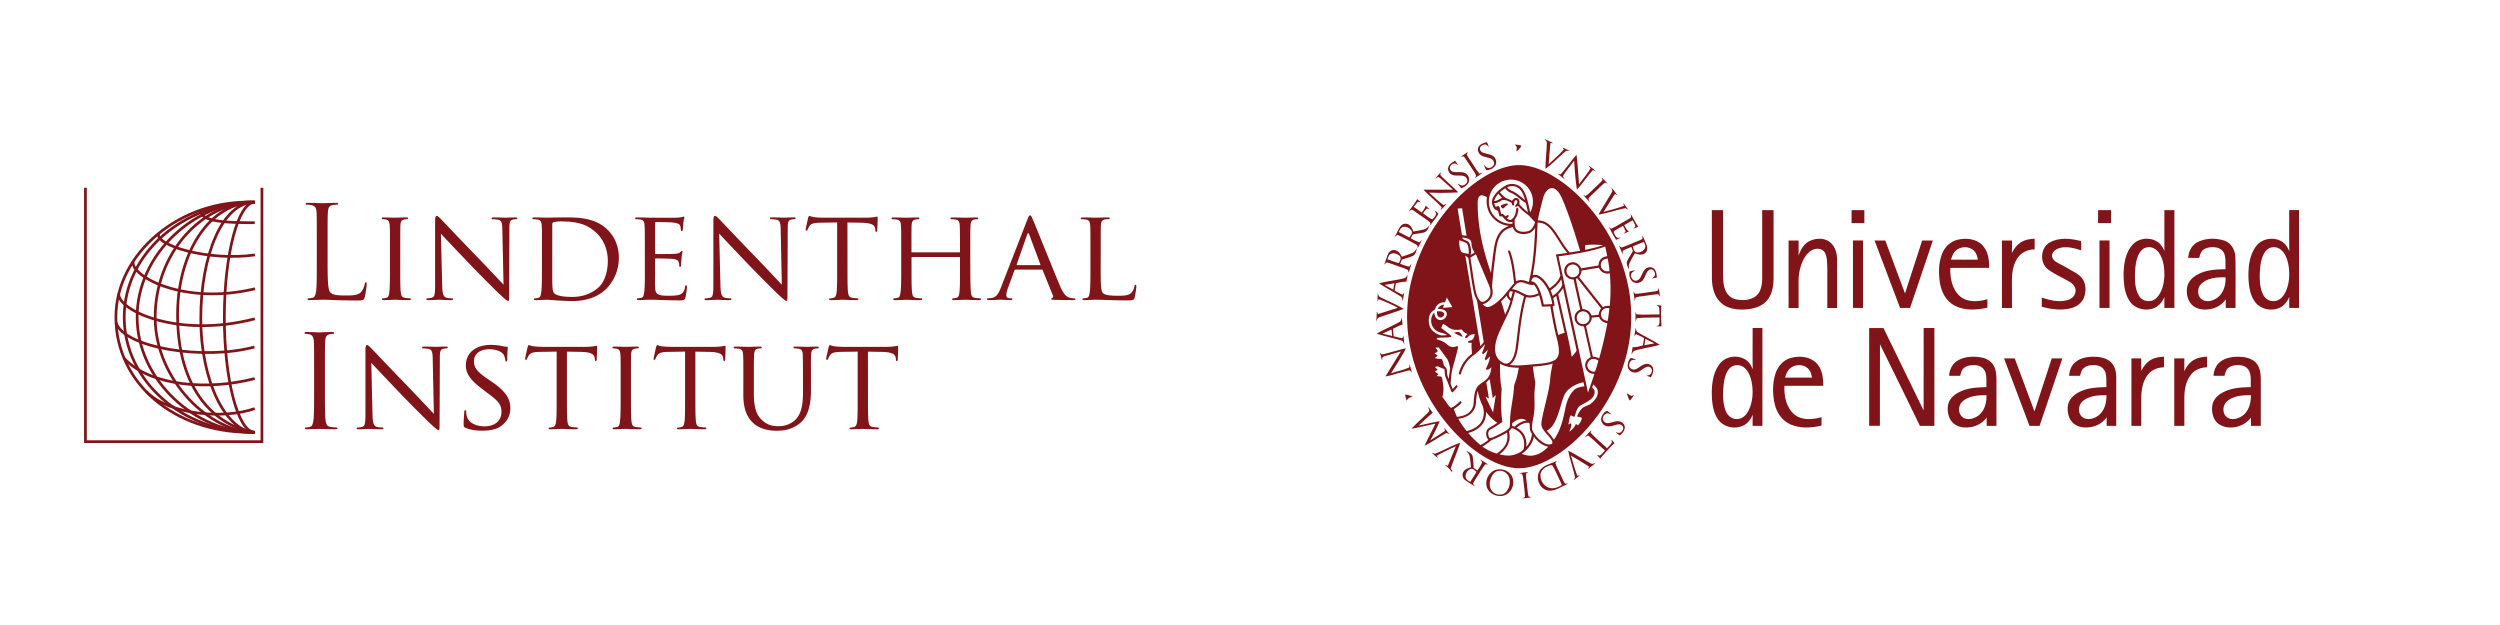 <svg id="Ebene_1" data-name="Ebene 1" xmlns="http://www.w3.org/2000/svg" viewBox="0 0 3200 800"><defs><style>.cls-1{fill:#801418;}.cls-2{fill:none;stroke:#801418;stroke-width:3.5px;}</style></defs><title>Zeichenfläche 2</title><path class="cls-1" d="M419.32,336.74c0,24.2.65,34.74,3.62,37.7,2.64,2.64,6.9,3.79,19.76,3.79,8.7,0,16-.17,19.9-4.94a23.21,23.21,0,0,0,4.3-9.88c.17-1.31.47-2.13,1.48-2.13.82,0,1,.64,1,2.47a105.69,105.69,0,0,1-2.47,16.44c-1.15,3.79-1.66,4.45-10.39,4.45-11.84,0-20.41-.32-27.31-.49-6.9-.34-12-.49-16.81-.49-.65,0-3.46.15-6.74.15-3.28.17-6.9.34-9.37.34-1.83,0-2.64-.34-2.64-1.32,0-.49.33-1,1.32-1a26.27,26.27,0,0,0,4.94-.66c3.28-.66,4.12-4.28,4.77-9.05.81-6.92.81-19.93.81-35.73v-29c0-25.68,0-30.28-.31-35.55-.33-5.6-1.65-8.23-7.1-9.39a31.23,31.23,0,0,0-5.58-.49c-.67,0-1.32-.33-1.32-1,0-1,.81-1.33,2.63-1.33,7.42,0,17.77.5,18.59.5s12.85-.5,17.79-.5c1.8,0,2.64.33,2.64,1.33,0,.65-.64,1-1.32,1a40.33,40.33,0,0,0-5.44.49c-4.77.83-6.09,3.62-6.4,9.39-.34,5.27-.34,9.87-.34,35.55Z"/><path class="cls-1" d="M512.31,343.49c0,13.5,0,24.54.65,30.29.5,4.11,1,6.75,5.27,7.41a61.4,61.4,0,0,0,6.6.66A1.12,1.12,0,0,1,526,383c0,.66-.65,1.15-2.3,1.15-8.09,0-17.46-.49-18.1-.49-.85,0-9.89.49-14.32.49-1.49,0-2.33-.32-2.33-1.15a1.12,1.12,0,0,1,1.15-1.15,21.46,21.46,0,0,0,4.46-.66c2.78-.66,3.29-3.3,3.79-7.41.65-5.75.82-16.79.82-30.29v-24.7c0-21.72,0-25.66-.34-30.11-.34-4.77-1.49-6.92-4.6-7.57a26.09,26.09,0,0,0-4.44-.5,1.22,1.22,0,0,1-1.15-1.15c0-.83.64-1.15,2.3-1.15,4.77,0,13.81.32,14.66.32.64,0,10-.32,14.48-.32,1.63,0,2.3.32,2.3,1.15a1.4,1.4,0,0,1-1.15,1.15,16.07,16.07,0,0,0-3.62.33c-4,.82-4.77,2.8-5.11,7.74-.17,4.45-.17,8.39-.17,30.11Z"/><path class="cls-1" d="M566,365.05c.33,11.54,1.65,15,5.58,16a34.41,34.41,0,0,0,7.24.83A1.11,1.11,0,0,1,580,383c0,.83-1,1.15-2.61,1.15-8.25,0-14-.49-15.32-.49s-7.41.49-14,.49c-1.48,0-2.3-.17-2.3-1.15a1.11,1.11,0,0,1,1.15-1.15,22.71,22.71,0,0,0,5.92-.83c3.62-1,4.1-4.77,4.1-17.44V283.42c0-5.61.84-7.09,2-7.09,1.63,0,4.13,2.8,5.59,4.28,2.3,2.3,23.38,24.7,45.78,47.74,14.31,14.82,29.78,31.44,34.22,36L643,294.28c-.16-9.06-1-12.18-5.44-13a46.92,46.92,0,0,0-7.08-.66,1.15,1.15,0,0,1-1.15-1.31c0-.82,1.15-1,2.78-1,6.6,0,13.53.32,15.16.32s6.43-.32,12.35-.32c1.49,0,2.64.17,2.64,1a1.67,1.67,0,0,1-1.66,1.31,16.41,16.41,0,0,0-3.45.33c-4.77,1-5.11,3.79-5.11,12.19l-.34,82c0,9.22-.13,10-1.15,10-1.45,0-2.94-1.15-11-8.54-1.46-1.32-22.37-21.91-37.66-37.88-16.81-17.6-33.1-34.72-37.56-39.66Z"/><path class="cls-1" d="M693.71,318.79c0-21.72,0-25.66-.33-30.11-.34-4.77-1.15-7.09-5.92-7.74a48.21,48.21,0,0,0-5-.33,1.38,1.38,0,0,1-1.11-1.15c0-.83.64-1.15,2.3-1.15,6.56,0,15.94.32,16.78.32,1.63,0,10.86-.32,19.43-.32,14.48,0,41-1.32,58.09,16,7.24,7.24,14.15,18.93,14.15,35.55a56.14,56.14,0,0,1-15.6,39.35c-6.29,6.41-19.26,16.12-44,16.12-6.26,0-14-.49-20.26-.81-6.23-.51-11.18-.83-11.85-.83-.34,0-3,.17-5.92.17-3,.15-6.43.32-8.73.32-1.49,0-2.3-.32-2.3-1.15a1.12,1.12,0,0,1,1.15-1.15,21.09,21.09,0,0,0,4.43-.66c2.81-.66,3.15-3.3,3.79-7.41.84-5.75.84-16.79.84-30.29ZM706.88,334c0,14.81,0,27.82.14,30.45.17,3.46.5,8.55,1.66,10,1.82,2.64,6.93,5.6,24.05,5.6,13.3,0,25.17-4.45,33.9-12.67C774.19,360.29,778,347,778,334.11c0-17.77-7.74-29.14-13.64-35.06-13.67-13.83-29.64-15.63-46.92-15.63a38.78,38.78,0,0,0-8.73,1c-1.33.49-1.8,1.15-1.8,2.79Z"/><path class="cls-1" d="M825.38,318.79c0-21.72,0-25.66-.33-30.11-.31-4.77-1.15-7.09-5.92-7.74a48.18,48.18,0,0,0-5-.33,1.43,1.43,0,0,1-1.15-1.15c0-.83.68-1.15,2.3-1.15,6.6,0,16,.32,16.79.32,1,0,31.3.17,34.58,0a63.93,63.93,0,0,0,6.59-.82,9.1,9.1,0,0,1,2-.65c.5,0,.67.65.67,1.32,0,1-.84,2.63-1.18,6.58-.16,1.32-.5,7.56-.81,9.22-.17.66-.65,1.47-1.32,1.47-.82,0-1.15-.64-1.15-1.81a15.9,15.9,0,0,0-.81-4.94c-1-2.3-2.47-3.28-10.39-4.28-2.47-.32-19.25-.49-20.88-.49-.68,0-.84.49-.84,1.49v38c0,1,0,1.49.84,1.49,1.79,0,20.88,0,24.19-.32s5.59-.51,7.08-2c1-1,1.62-1.81,2.13-1.81s.81.32.81,1.15-.81,3.13-1.15,7.74c-.33,2.8-.65,8.06-.65,9.05,0,1.15-.33,2.63-1.31,2.63-.67,0-1-.49-1-1.31a12,12,0,0,0-.68-4.61c-.48-2-1.79-3.62-7.41-4.29-4-.49-19.42-.65-21.89-.65a.86.86,0,0,0-1,1v11.69c0,4.78-.17,21.07,0,23.88.33,9.37,3,11.18,17.29,11.18,3.79,0,10.69,0,14.48-1.47,3.79-1.66,5.78-4.11,6.57-9.71.33-1.66.67-2.15,1.51-2.15s1,1.15,1,2.15a113,113,0,0,1-2,13.5c-1,3.62-2.47,3.62-8,3.62-10.86,0-19.29-.34-25.18-.51-6.12-.32-9.88-.32-12-.32-.31,0-3.12,0-6.26.17-2.78.15-6.06.32-8.36.32-1.49,0-2.33-.32-2.33-1.15a1.12,1.12,0,0,1,1.15-1.15,38.78,38.78,0,0,0,4.43-.66c2.81-.49,3.15-3.3,3.82-7.41.81-5.77.81-16.79.81-30.29Z"/><path class="cls-1" d="M922.16,365.05c.31,11.54,1.65,15,5.59,16a34.62,34.62,0,0,0,7.24.83,1.14,1.14,0,0,1,1.18,1.15c0,.83-1,1.15-2.64,1.15-8.25,0-14-.49-15.33-.49s-7.41.49-14,.49c-1.49,0-2.31-.17-2.31-1.15a1.13,1.13,0,0,1,1.12-1.15,22.76,22.76,0,0,0,6-.83c3.62-1,4.1-4.77,4.1-17.44V283.42c0-5.61.84-7.09,2-7.09,1.69,0,4.15,2.8,5.61,4.28,2.31,2.3,23.38,24.7,45.78,47.74,14.32,14.82,29.78,31.44,34.22,36l-1.46-70.12c-.17-9.06-1-12.18-5.45-13a46.92,46.92,0,0,0-7.07-.66c-1,0-1.15-.83-1.15-1.31,0-.82,1.15-1,2.78-1,6.62,0,13.53.32,15.16.32s6.42-.32,12.35-.32c1.48,0,2.63.17,2.63,1a1.65,1.65,0,0,1-1.65,1.31,16.26,16.26,0,0,0-3.45.33c-4.78,1-5.11,3.79-5.11,12.19l-.34,82c0,9.22-.17,10-1.12,10-1.52,0-3-1.15-11.06-8.54-1.46-1.32-22.37-21.91-37.67-37.88-16.78-17.6-33.12-34.72-37.55-39.66Z"/><path class="cls-1" d="M1084.79,343.49c0,13.5,0,24.54.65,30.29.5,4.11,1.17,6.75,5.61,7.41a57.27,57.27,0,0,0,6.57.66,1,1,0,0,1,1.18,1.15c0,.66-.68,1.15-2.31,1.15-7.91,0-17.12-.49-18-.49-.68,0-10.69.49-15,.49-1.63,0-2.3-.32-2.3-1.15,0-.49.34-1,1.18-1a18.71,18.71,0,0,0,4.26-.68c3-.64,3.77-3.45,4.27-7.56.67-5.75.67-16.79.67-30.29V284.73l-20.91.33c-9.06.16-12.51,1.15-14.65,4.45a21.84,21.84,0,0,0-2.3,4.43c-.34,1.15-.82,1.32-1.49,1.32a1.08,1.08,0,0,1-1-1.15c0-1.48,3-14,3.12-15.14.33-.83,1-2.64,1.48-2.64,1,0,2.5,1.15,6.43,1.65,4.1.5,9.71.65,11.34.65h54.68a72.1,72.1,0,0,0,10.36-.65c2.16-.33,3.45-.66,4.12-.66s.65.82.65,1.65c0,4.28-.48,14.31-.48,16,0,1.15-.67,1.81-1.35,1.81s-1-.51-1.12-2.47l-.17-1.49c-.5-4.27-3.65-7.41-17.46-7.73l-18.1-.33Z"/><path class="cls-1" d="M1242,343.49c0,13.5.16,24.54.78,30.29.51,4.11.85,6.75,5.28,7.41a58.83,58.83,0,0,0,6.43.66,1.18,1.18,0,0,1,1.32,1.15c0,.66-.82,1.15-2.47,1.15-7.92,0-17.12-.49-17.93-.49-.65,0-10.06.49-14.35.49-1.63,0-2.3-.32-2.3-1.15a1.13,1.13,0,0,1,1.18-1.15,20.12,20.12,0,0,0,4.27-.66c3-.66,3.45-3.47,3.92-7.58.68-5.75.68-16.29.68-29.79v-14c0-.66-.34-.82-.82-.82h-60.43c-.48,0-.81.16-.81.82v14c0,13.5,0,24.21.64,30,.51,4.11,1,6.75,5.28,7.41a61.16,61.16,0,0,0,6.6.66,1.12,1.12,0,0,1,1.14,1.15c0,.66-.67,1.15-2.3,1.15-8.08,0-17.28-.49-18-.49s-10.05.49-14.48.49c-1.46,0-2.3-.32-2.3-1.15a1.13,1.13,0,0,1,1.17-1.15,21.47,21.47,0,0,0,4.44-.66c2.81-.66,3.12-3.3,3.79-7.41.82-5.75.82-16.79.82-30.29v-24.7c0-21.72,0-25.66-.35-30.11-.33-4.77-1.14-7.08-5.89-7.74a48.77,48.77,0,0,0-5-.33,1.41,1.41,0,0,1-1.16-1.15c0-.83.68-1.15,2.3-1.15,6.57,0,15.84.32,16.62.32s9.88-.32,14.35-.32c1.65,0,2.3.32,2.3,1.15a1.38,1.38,0,0,1-1.16,1.15,16.32,16.32,0,0,0-3.64.33c-3.93.82-4.75,2.8-5.09,7.74-.16,4.45-.16,8.73-.16,30.45v3c0,.83.33.83.81.83H1228c.48,0,.82,0,.82-.83v-3c0-21.72-.18-26-.34-30.45-.34-4.77-1-7.08-5.75-7.74a48,48,0,0,0-4.94-.33,1.24,1.24,0,0,1-1.16-1.15c0-.83.68-1.15,2.3-1.15,6.43,0,15.84.32,16.49.32.81,0,10-.32,14.31-.32,1.66,0,2.47.32,2.47,1.15a1.4,1.4,0,0,1-1.32,1.15,16.94,16.94,0,0,0-3.62.33c-3.79.82-4.63,2.8-5,7.74-.3,4.45-.3,8.39-.3,30.11Z"/><path class="cls-1" d="M1315,281.11c1.82-4.61,2.47-5.43,3.48-5.43,1.46,0,2,2,3.46,5.1,2.63,5.92,25.85,63.71,34.72,84.93C1362,378.23,1365.92,380,1369,381a20.25,20.25,0,0,0,5.79.83c.81,0,1.79.34,1.79,1.15s-1.62,1.15-3.28,1.15c-2.16,0-12.83,0-22.88-.32-2.8-.17-5.1-.17-5.1-1,0-.64.33-.64,1-1a2.65,2.65,0,0,0,1.32-3.79l-13-32.1c-.31-.66-.47-.82-1.29-.82H1299.9a1.55,1.55,0,0,0-1.49,1.15l-8.22,22.4a28.7,28.7,0,0,0-2.13,9.37c0,2.79,2.47,3.79,4.94,3.79h1.31c1.13,0,1.47.49,1.47,1.15,0,.83-.82,1.15-2.14,1.15-3.45,0-11.34-.49-13-.49-1.49,0-8.73.49-14.65.49-1.83,0-2.78-.32-2.78-1.15a1.23,1.23,0,0,1,1.29-1.15,39,39,0,0,0,4.29-.34c6.6-.81,9.38-5.75,12.16-12.82Zm16.17,58.27c.64,0,.64-.33.48-1L1317.34,300c-.79-2.13-1.63-2.13-2.48,0l-13.47,38.36q-.26,1,.51,1Z"/><path class="cls-1" d="M1408.86,343.82c0,20.58.34,29,3,31.45,2.33,2.3,7.92,3.28,19.29,3.28,7.57,0,14-.15,17.42-4.28a17.06,17.06,0,0,0,3.49-7.89c.16-1,.67-1.82,1.46-1.82s1,.66,1,2.15a88,88,0,0,1-2.16,14c-1,3.28-1.49,3.79-9.2,3.79-10.36,0-18.44-.17-25.18-.51-6.57-.15-11.54-.32-15.8-.32-.67,0-3.14,0-5.93.17-3,.15-6.11.32-8.41.32-1.46,0-2.31-.32-2.31-1.15a1.13,1.13,0,0,1,1.18-1.15,21.57,21.57,0,0,0,4.44-.66c2.8-.66,3.11-3.3,3.76-7.41.84-5.75.84-16.79.84-30.29v-24.7c0-21.72,0-25.66-.34-30.11-.33-4.77-1.15-7.09-5.92-7.74a47.79,47.79,0,0,0-4.94-.33,1.41,1.41,0,0,1-1.15-1.15c0-.83.67-1.15,2.3-1.15,6.57,0,15.66.32,16.48.32.64,0,11.53-.32,16-.32,1.46,0,2.3.32,2.3,1.15,0,.49-.67,1-1.18,1-1,0-3.11.17-4.77.34-4.27.81-5.08,3-5.42,7.9-.17,4.45-.17,8.39-.17,30.11Z"/><path class="cls-1" d="M415.9,501.74c0,15.8,0,28.82.81,35.72.51,4.77,1.49,8.39,6.43,9a68.7,68.7,0,0,0,7.41.66c1,0,1.32.51,1.32,1,0,.85-.84,1.32-2.64,1.32-9.07,0-19.43-.47-20.24-.47s-11.2.47-16.14.47c-1.82,0-2.64-.32-2.64-1.32,0-.47.34-1,1.32-1a24.54,24.54,0,0,0,4.94-.66c3.29-.66,4.13-4.28,4.77-9,.82-6.9.82-19.92.82-35.72v-29c0-25.69,0-30.3-.31-35.57-.34-5.6-2-8.39-5.62-9.22a21.68,21.68,0,0,0-5.1-.66c-.65,0-1.3-.32-1.3-1,0-1,.82-1.32,2.62-1.32,5.44,0,15.8.49,16.64.49s11.17-.49,16.11-.49c1.83,0,2.64.32,2.64,1.32,0,.66-.64,1-1.32,1a24.35,24.35,0,0,0-4.1.5c-4.46.82-5.78,3.62-6.09,9.38-.33,5.27-.33,9.88-.33,35.57Z"/><path class="cls-1" d="M476.78,530.39c.33,11.52,1.65,15,5.61,16a35.52,35.52,0,0,0,7.24.81,1.14,1.14,0,0,1,1.15,1.15c0,.83-1,1.15-2.64,1.15-8.22,0-14-.49-15.29-.49s-7.41.49-14,.49c-1.49,0-2.3-.16-2.3-1.15a1.14,1.14,0,0,1,1.15-1.15,23.42,23.42,0,0,0,5.92-.81c3.62-1,4.13-4.79,4.13-17.46V448.74c0-5.6.81-7.08,2-7.08,1.66,0,4.13,2.79,5.62,4.28,2.3,2.3,23.38,24.69,45.75,47.73,14.31,14.82,29.81,31.44,34.24,36.06l-1.48-70.13c-.18-9.06-1-12.18-5.45-13a46.09,46.09,0,0,0-7-.65c-1,0-1.17-.82-1.17-1.32,0-.82,1.17-1,2.8-1,6.6,0,13.5.33,15.16.33s6.4-.33,12.32-.33c1.49,0,2.64.17,2.64,1a1.62,1.62,0,0,1-1.63,1.32,16.55,16.55,0,0,0-3.48.33c-4.74,1-5.08,3.78-5.08,12.18l-.34,82c0,9.22-.17,10.05-1.15,10.05-1.49,0-3-1.16-11-8.56-1.48-1.32-22.4-21.9-37.69-37.86-16.79-17.62-33.1-34.74-37.53-39.68Z"/><path class="cls-1" d="M595.62,547.51c-2-1-2.14-1.49-2.14-5.27,0-6.91.68-12.51.81-14.82,0-1.48.35-2.31,1.19-2.31s1.29.5,1.29,1.66a20.63,20.63,0,0,0,.5,5.09c2.31,10.21,13.17,13.84,22.88,13.84,14.34,0,21.73-8.07,21.73-18.61,0-10-5.42-14.82-18.28-24.35l-6.57-5c-15.63-11.69-20.74-20.23-20.74-29.94,0-16.47,13-26.35,32.11-26.35a68.76,68.76,0,0,1,15,1.66,19.12,19.12,0,0,0,5.11.65c1.15,0,1.49.16,1.49,1a144.11,144.11,0,0,0-.68,14.82c0,2.13-.14,3.13-1.15,3.13s-1.15-.66-1.32-1.81a24.54,24.54,0,0,0-2.13-6.92c-1-1.65-5.75-6.92-18.75-6.92-10.55,0-19.28,5.27-19.28,15.16,0,8.88,4.46,14,18.77,23.7l4.13,2.79c17.6,12,23.69,21.73,23.69,33.76,0,8.22-3.12,17.12-13.5,23.87-6.09,3.94-15.13,4.93-23,4.93-6.73,0-15.13-1-21.07-3.78"/><path class="cls-1" d="M725.66,508.82c0,13.5,0,24.53.67,30.29.48,4.12,1.15,6.74,5.59,7.42a56.66,56.66,0,0,0,6.59.64,1,1,0,0,1,1.12,1.15c0,.66-.64,1.15-2.3,1.15-7.88,0-17.12-.49-17.91-.49s-10.72.49-15,.49c-1.63,0-2.27-.32-2.27-1.15,0-.49.3-1,1.15-1a19.55,19.55,0,0,0,4.26-.66c3-.66,3.79-3.45,4.3-7.57.65-5.76.65-16.79.65-30.29V450.05l-20.92.34c-9,.15-12.52,1.15-14.65,4.44a25,25,0,0,0-2.3,4.43c-.34,1.17-.81,1.32-1.49,1.32a1.08,1.08,0,0,1-1-1.15c0-1.47,3-14,3.14-15.13.31-.83,1-2.64,1.46-2.64,1,0,2.47,1.15,6.43,1.65,4.12.49,9.71.65,11.36.65h54.63a73.49,73.49,0,0,0,10.38-.65c2.14-.33,3.48-.66,4.13-.66s.64.82.64,1.65c0,4.27-.5,14.31-.5,16,0,1.15-.65,1.81-1.29,1.81s-1-.49-1.15-2.47l-.2-1.48c-.47-4.28-3.59-7.4-17.43-7.73l-18.1-.34Z"/><path class="cls-1" d="M807.61,508.82c0,13.5,0,24.53.68,30.29.51,4.12,1,6.74,5.28,7.42a59.88,59.88,0,0,0,6.56.64,1.1,1.1,0,0,1,1.15,1.15c0,.66-.64,1.15-2.3,1.15-8.05,0-17.45-.49-18.1-.49-.84,0-9.88.49-14.32.49-1.48,0-2.3-.32-2.3-1.15a1.12,1.12,0,0,1,1.13-1.15,21.23,21.23,0,0,0,4.46-.64c2.78-.68,3.28-3.3,3.79-7.42.65-5.76.81-16.79.81-30.29V484.13c0-21.73,0-25.68-.33-30.13-.31-4.77-1.49-6.92-4.61-7.57a25.72,25.72,0,0,0-4.43-.49,1.24,1.24,0,0,1-1.15-1.16c0-.82.67-1.15,2.3-1.15,4.77,0,13.81.33,14.65.33.65,0,10-.33,14.48-.33,1.63,0,2.31.33,2.31,1.15a1.42,1.42,0,0,1-1.16,1.16,16.07,16.07,0,0,0-3.62.33c-4,.81-4.77,2.8-5.11,7.73-.17,4.45-.17,8.4-.17,30.13Z"/><path class="cls-1" d="M890.08,508.82c0,13.5,0,24.53.67,30.29.51,4.12,1.15,6.74,5.59,7.42a57.49,57.49,0,0,0,6.59.64,1,1,0,0,1,1.16,1.15c0,.66-.65,1.15-2.3,1.15-7.92,0-17.13-.49-17.95-.49s-10.71.49-15,.49c-1.66,0-2.3-.32-2.3-1.15,0-.49.33-1,1.15-1a20.1,20.1,0,0,0,4.29-.66c3-.66,3.76-3.45,4.27-7.57.65-5.76.65-16.79.65-30.29V450.05l-20.91.34c-9,.15-12.52,1.15-14.66,4.44a25.75,25.75,0,0,0-2.3,4.43c-.34,1.17-.81,1.32-1.46,1.32a1.1,1.1,0,0,1-1-1.15c0-1.47,3-14,3.14-15.13.34-.83,1-2.64,1.46-2.64,1,0,2.47,1.15,6.43,1.65,4.13.49,9.71.65,11.37.65h54.65a73.61,73.61,0,0,0,10.36-.65c2.16-.33,3.48-.66,4.12-.66s.65.82.65,1.65c0,4.27-.48,14.31-.48,16,0,1.15-.65,1.81-1.32,1.81s-1-.49-1.15-2.47l-.17-1.48c-.47-4.28-3.62-7.4-17.43-7.73l-18.13-.34Z"/><path class="cls-1" d="M951.49,484.13c0-21.73,0-25.68-.34-30.13s-1.17-7.07-5.92-7.73a45.2,45.2,0,0,0-5-.33,1.39,1.39,0,0,1-1.13-1.16c0-.82.65-1.14,2.3-1.14,6.57,0,15.3.32,16.62.32s10.39-.32,14.65-.32c1.63,0,2.47.32,2.47,1.14a1.43,1.43,0,0,1-1.32,1.16,16.85,16.85,0,0,0-3.62.33c-3.79.66-4.6,3.12-4.94,7.73-.33,4.45-.33,8.4-.33,30.13v19.59c0,20.24,4.46,28.64,10.72,34.24,7.07,6.42,13.3,7.57,21.56,7.57,8.87,0,17.45-4,22.39-9.88,6.74-8.07,8.23-19.58,8.23-33.91V484.13c0-21.73-.17-25.68-.34-30.13s-1-7.07-5.76-7.73a45.5,45.5,0,0,0-4.94-.33,1.22,1.22,0,0,1-1.14-1.16c0-.82.64-1.14,2.3-1.14,6.43,0,14.79.32,15.63.32s7.92-.32,12.18-.32c1.66,0,2.3.32,2.3,1.14a1.24,1.24,0,0,1-1.15,1.16,16.85,16.85,0,0,0-3.62.33c-4,.82-4.77,3.12-5.1,7.73-.34,4.45-.17,8.4-.17,30.13v15c0,15.15-2,32.1-13.48,42-10.55,9-21.75,10.22-30.31,10.22-4.77,0-19.93-.34-30.12-9.88-7.07-6.6-12.66-16.3-12.66-36.72Z"/><path class="cls-1" d="M1111,508.82c0,13.5,0,24.53.67,30.29.48,4.12,1.15,6.74,5.58,7.42a57,57,0,0,0,6.6.64,1,1,0,0,1,1.15,1.15c0,.66-.67,1.15-2.33,1.15-7.89,0-17.09-.49-17.9-.49s-10.73.49-15,.49c-1.66,0-2.31-.32-2.31-1.15,0-.49.32-1,1.13-1a19.73,19.73,0,0,0,4.29-.66c3-.66,3.79-3.45,4.29-7.57.65-5.76.65-16.79.65-30.29V450.05l-20.91.34c-9,.15-12.52,1.15-14.65,4.44a25,25,0,0,0-2.3,4.43c-.34,1.17-.82,1.32-1.49,1.32a1.1,1.1,0,0,1-1-1.15c0-1.47,3-14,3.14-15.13.31-.83,1-2.64,1.46-2.64,1,0,2.47,1.15,6.43,1.65,4.13.49,9.71.65,11.37.65h54.62a73.49,73.49,0,0,0,10.38-.65c2.14-.33,3.48-.66,4.13-.66s.65.82.65,1.65c0,4.27-.48,14.31-.48,16,0,1.15-.68,1.81-1.32,1.81s-1-.49-1.15-2.47l-.17-1.48c-.48-4.28-3.62-7.4-17.46-7.73l-18.1-.34Z"/><path class="cls-2" d="M318.86,553.26c-94,0-170.51-61.37-170.51-147.54,0-81.35,82.52-151.45,177.62-146.78"/><path class="cls-2" d="M325.1,553.26C233.34,553.26,159,487.31,159,406s75.25-147,167-147"/><path class="cls-2" d="M325.88,553.63c-74.8,0-150.36-66.43-150.36-147.91s75.22-148,150.45-147.53"/><path class="cls-2" d="M325.57,553.26c-55.35.37-126.95-65.66-126.95-147S257,258.94,326,258.94"/><path class="cls-2" d="M325.88,553.63c-40.05-6.18-97.2-42.9-98.57-147.37-1.1-81.87,40.44-147.32,98.57-147.32"/><path class="cls-2" d="M326,553.54c-36-1.39-69-64.15-69-145.5s27.67-149.1,68.7-149.1"/><path class="cls-2" d="M326,553.26c-21,0-38.85-65.82-38.85-147s17.74-147.3,38.76-147.3"/><path class="cls-2" d="M203.08,298.8c-5.73,14.72,62.65,36.06,123.25,27.5"/><path class="cls-2" d="M170.41,334.67c-3.73,18.26,64,56.93,156,34.93"/><path class="cls-2" d="M257,268.76c-.93,15.76,35.08,16.3,69,16.3"/><path class="cls-2" d="M151.92,376.61c0,21,76.62,57,174.24,31.43"/><path class="cls-2" d="M148.55,413.05c10.13,32.16,112.52,48.69,177.13,31.08"/><path class="cls-2" d="M159,458.84c33.82,36.21,109.36,41,167,25.67"/><path class="cls-2" d="M187.14,501.29C217,531.42,287.12,536.78,326,523"/><polyline class="cls-2" points="335.28 240.33 335.28 565.33 109.36 565.33 109.36 240.33"/><path class="cls-1" d="M1976.7,178a100.39,100.39,0,0,1,11.55,5.31c-1.24-.05-2.47-.1-3.71-.17-.9,9-1.58,18.06-2.3,27.1,6.59-6.19,13.55-12.09,19.42-19l-2-2.64c3.13,1.46,6.27,2.9,9.34,4.48-1.68.19-3.66-.59-5.07.66-8.78,7.19-16.5,15.72-25.74,22.35.11-11.16,1.53-22.28,1.73-33.46C1980.15,180.48,1977.83,179.48,1976.7,178Z"/><path class="cls-1" d="M1892.91,187.55c2.28-3.5,6.59-4.58,10.37-5.64.84,2.06,1.71,4.08,2.44,6.18-1.66-1.15-3-3.51-5.28-3.13s-4.73,1.36-5.71,3.56c-1.22,2.53.47,5.59,2.9,6.62,4.23,1.91,9.18,1.85,13.16,4.39,4.17,2.59,5.69,8.77,2.83,12.86-2.55,3.65-7.12,5.22-11.4,5.45a59.78,59.78,0,0,1-2.84-6.94c1.85,1.5,3.27,4.16,6,4.11s5.83-1.6,6.78-4.37c1-3.07-1-6.39-3.84-7.62-4-1.69-8.58-1.9-12.35-4.19S1890.44,191.3,1892.91,187.55Z"/><path class="cls-1" d="M1939.08,185a43.93,43.93,0,0,1,8.52,1.48A24,24,0,0,1,1941,194a30.28,30.28,0,0,0,.42-5.54C1941.1,187,1939.85,186.11,1939.08,185Z"/><path class="cls-1" d="M1869.67,200.68c3.09-2.2,6.27-4.27,9.48-6.29-.58,1.06-1.24,2.08-1.75,3.17,1.33,3.31,3.68,6.08,5.51,9.1,3.63,5.22,6.68,10.86,10.89,15.65,1.37-.51,2.74-1,4.15-1.47-3,2.83-6.65,4.7-10,7,.48-1,1-2,1.48-3.08a34.44,34.44,0,0,0-3.73-6.65c-3.34-5-6.57-10.05-9.91-15a10.63,10.63,0,0,0-2.56-2.94C1872,200.24,1870.85,200.5,1869.67,200.68Z"/><path class="cls-1" d="M1997.55,223.21c7.27-8,13.25-17,20.42-25.09,1.45,12.53,2.28,25.14,3.2,37.72,4.89-6.84,10.52-13.19,14.82-20.41-1-1.14-2-2.29-2.84-3.49a40.77,40.77,0,0,1,9.11,7c-1.16-.37-2.32-.75-3.47-1.14-7.15,8-13.06,17-20.32,24.87-2-12.24-2.68-24.67-3.55-37-3.54,4.49-6.83,9.16-10.29,13.71a26.38,26.38,0,0,0-4,6.23c.72,1.31,1.49,2.59,2.32,3.86a88.75,88.75,0,0,1-9.1-7.31C1995.11,222.44,1996.34,222.83,1997.55,223.21Z"/><path class="cls-1" d="M1853.93,213.76c1.32-4,5.25-6,8.63-8,1.3,1.76,2.59,3.53,3.75,5.39-1.76-.71-3.44-2.46-5.47-1.75a7.34,7.34,0,0,0-4.93,4.52c-.72,2.63,1.37,5.28,3.83,6,4.94,1.17,10.24-.51,15.06,1.41a9.34,9.34,0,0,1,5.12,11.76c-1.68,4-5.51,6.54-9.49,7.83a27.89,27.89,0,0,1-4.45-6.18c2,1.15,3.84,3.24,6.35,2.68a7.57,7.57,0,0,0,5.74-5.17c.71-3.14-1.73-6.25-4.71-7-4.65-1.21-9.63.28-14.19-1.41C1855.22,222.5,1852.4,217.82,1853.93,213.76Z"/><path class="cls-1" d="M1935.46,212.06c16.83-2.82,33.66,3,48.29,10.92,21.66,12,40.11,29.15,55.51,48.39,22.85,28.69,39.07,62.85,45.62,99a199.4,199.4,0,0,1-8.27,101.38,230,230,0,0,1-44.11,75.63c-11.89,13.49-25.34,25.71-40.5,35.41-11.81,7.48-24.76,13.63-38.66,15.85-9.92,1.59-20.13.26-29.63-2.86-15.46-5-29.43-13.83-42-23.95-21.52-17.51-39.28-39.43-52.85-63.57a216,216,0,0,1-26.13-77.64,196.7,196.7,0,0,1,2.72-66.48A224.74,224.74,0,0,1,1845.5,277c13.57-18.1,29.73-34.4,48.51-47.11,12.57-8.35,26.44-15.35,41.45-17.83m-23.85,28.76c-7.8,9.8-7.83,24.84,0,34.63a28.82,28.82,0,0,0,24.24,11c0-.66.07-2,.09-2.6-5.48,2.19-10-3.06-13-6.87a13,13,0,0,1-3.53-.18c-.84-2.24-1.27-4.59-1.89-6.89-1.54-.72-3.31-1.16-4.57-2.35-3.18-4.12-4.36-10.05-1.78-14.77,3.6-6.84,9.9-11.94,16.62-15.54a17,17,0,0,1,21.54,5.42c5.65,8.74,7,19.32,9.37,29.24a29,29,0,0,0,1.89-23.14,28.26,28.26,0,0,0-16.17-16.85c-11.32-4.66-25.42-.9-32.76,8.92m17.37-1.27c1.59,1.87,3.35,3.72,5.75,4.51,6.63,2.69,11.7,7.87,17.33,12.08-1.94-6.18-4-13.63-10.47-16.53-3.92-2.13-8.59-1.61-12.61-.06m-9.12,6.48c2.56,3,5.14,6.34,8.92,7.89,2.23.94,4.41,2,6.57,3.07,1.54-2.07,4.07-4.74,6.87-3.14,3,1.21,3,4.75,2.37,7.39a88.7,88.7,0,0,0,11.1,10.56c-.81-4-1.68-8-2.65-12-6.79-3.51-11.56-10-18.77-12.88-3.21-1-5.65-3.37-7.66-6a72.69,72.69,0,0,0-6.75,5.09m61.87-3.55c-4,3.09-5.94,8-7.09,12.78q-3.54,13.25-6.35,26.68c2.83.33,5.74.57,8.38,1.74,5.5,2.32,9.63,6.89,13.14,11.58,6.67,9.16,11.75,19.46,19.39,27.91,4.44-.65,8.86-1.44,13.29-2.18-6.42-21.31-13-42.62-21.5-63.21-2.52-5.63-4.83-11.91-10.12-15.55a7.46,7.46,0,0,0-9.14.25m-63.89,5.4a25.17,25.17,0,0,0-5.42,9.36c3.89.12,6.85-2.47,10.14-4.07-1.67-1.68-3.22-3.47-4.72-5.29M1893.76,251c-2.84,3.46-2.3,8.36-2.3,12.55.36,29.36,7.3,58.24,17,85.83,1.16-10.82,2.4-21.65,4-32.42,1.25-7.21,3.22-14.62,7.91-20.4,2.84-3.58,7-5.76,11.14-7.43a31.49,31.49,0,0,1-20.3-10c-6.76-7-9.4-17.23-7.9-26.72-2.78-1.49-6.59-3.67-9.51-1.39m28.39,5.41c-2.92,2-6.09,3.58-9.71,3.59.6,1.65,1.26,3.28,2,4.9a27.61,27.61,0,0,1,4-1.4c1.69,3.18,2,6.87,2.94,10.31,2.54-.53,4.07,1.24,5.31,3.15a34.48,34.48,0,0,1,3.5-1.87c2.31,1.6-.39,3.08-1.42,4.45a17.89,17.89,0,0,0,4.56,2.13c4-2.07,6.32-6.51,6.91-10.85.37-1.73.13-3.75,1.43-5.13l1.67,1a21.69,21.69,0,0,1-4.7,14.37c.43,4.38-.76,9.83,2.91,13.12,4.07,3,9.72,2.89,14.42,1.64,5.21-1.56,7.49-7,9-11.7-4.26-3.26-7-8.07-11.62-10.91a81.66,81.66,0,0,1-10.21-9.55c-1.26.54-2.61,1.42-3.95.54.49-2.21,2.87-3.53,3-5.87a1.79,1.79,0,0,0-3-1.59c-1.43,1.57-.93,3.91-1.45,5.82-2,1.75-2.57-1.64-2.93-2.95-3.88-1.79-8.13-4.72-12.55-3.24m-56.58,10.62c1.85,11.35,3.79,22.7,5.64,34.05,1.94.24,3.88.49,5.81.77-1.85-11.78-3.84-23.53-5.68-35.32l-5.77.5m102.36,17.73c-.66,22.57-1.87,45.27-6.29,67.46a10.22,10.22,0,0,1,7.71.76c6.39,3.47,10.54,9.79,14,16,5.93-4,11.61-9.26,13.77-16.26-1.62-9.06-3.9-18-5.71-27,4.85-.61,9.69-1.3,14.53-2-7.11-8.28-12.07-18.06-18.44-26.87-3.2-4.18-6.85-8.35-11.79-10.46a24.22,24.22,0,0,0-7.81-1.55m-44.06,12.08c-7,7.05-8.26,17.51-9.57,26.91-1.82,13.72-3.37,27.47-4.49,41.27-.34,3.55,1.19,7,.61,10.59-.73,6.76-6.35,12.26-12.8,13.83,2,1.69,4.16,3.72,7,3.55,3.51-.6,6.55-2.65,9.38-4.69,9.58-7,16.2-17,23.94-25.87-1.64-13.88-3.25-27.92-7.91-41.16,1.73-2.06,3.2.66,3.61,2.28,4,11.77,5.31,24.25,6.75,36.54,5.12-3.08,11.23-1.37,16.3.91,5.9-22.63,7.12-46.16,8.24-69.43-2.05,3.17-4.85,6.06-8.6,7.08-5.39,1.38-11.74,1.37-16.34-2.13-2-1.48-2.93-3.89-3.9-6.09-4.3,1.62-8.88,3.07-12.21,6.41m-52.46,7.29c1.44,4.08,7.69,3,9.23,7.16a26.28,26.28,0,0,1,1.71,15c1.66-1.08,3.35-2.11,5-3.12-1.81-2.82-3.44-5.86-3.73-9.26-.4-2.15-.05-4.72-1.7-6.42-2.75-2.72-6.85-3.28-10.55-3.37m-1,18.18c2.75,1.9,6.3,2,9.51,2.53,0-4.42,0-9.18-2.24-13.14a34.53,34.53,0,0,0-10-4.13c0,5,.25,10.29,2.69,14.74m158.65-8.7c-.09,2-.14,4.07-.17,6.12,7.69-1.66,15.45-3.2,22.82-6a121.55,121.55,0,0,0-22.65-.12m-34.27,14.47q18.93,87.18,37.82,174.36c2.8-7.92,5.49-15.87,8.2-23.81-2.62-.29-5.39-.68-7.49-2.41a11,11,0,0,1-2.81-14.22c1.23-2.25,3.45-3.66,5.59-4.94q-4.3-19.68-8.73-39.33c-2.6-.21-5.36-.58-7.45-2.28a10.92,10.92,0,0,1-3.87-12.51c1-3.16,3.78-5.27,6.56-6.84-2.82-12.81-5.7-25.6-8.45-38.43-4.72.15-9.53-2.47-11.21-7-2.56-5.74,1.11-13,7.17-14.56,5.63-1.9,11.78,1.94,13.61,7.36,7.4-1.3,14.83-2.45,22.26-3.68.26-2.82.78-5.8,2.85-7.91,2.06-2.54,5.28-3.52,8.4-4-.81-4.11-1.61-8.22-2.64-12.27-19.34,6.53-39.63,9.69-59.81,12.48m-112.76,1.52c2.36,14.26,3.92,28.68,6.89,42.84a27,27,0,0,0,5.14,12,4.49,4.49,0,0,0,5.22,1.55,15,15,0,0,0,7-6.21c2.28-4.46,1.54-9.87-.32-14.35q-8.36-20-16.86-40c-2.35,1.38-4.68,2.79-7,4.2m-6.59-2.63c6.54,38.7,12.81,77.44,19.32,116.13q2.16-2.65,4.27-5.36c-2.69-17-5.53-34-8.22-51-.49-4-3.25-7.16-4-11.07-3.49-15.07-5-30.49-7.51-45.75-1.3-.95-2.59-1.91-3.85-2.92m175.32,6.84a8.31,8.31,0,0,0,1.14,11.62c2.22,2,5.4,1.8,8.17,1.57-.47-5.46-1.36-10.86-2.28-16.26-2.57.29-5.4.87-7,3.07m-40.41,5.1c-5.67,1.71-7.29,9.95-2.75,13.71,4.45,4.6,13.24,1.36,13.6-5,1-5.82-5.45-10.85-10.85-8.67m14,7.2a18,18,0,0,1-3.28,8.35q15.2,19.22,30.37,38.44a15.48,15.48,0,0,1,8.94-1.44,244.92,244.92,0,0,0,.05-41.78,11.76,11.76,0,0,1-14-7.19q-11.05,1.89-22.12,3.62m-64.77,13.62a10.29,10.29,0,0,1,7.4,4.61c5,7.5,7.06,16.5,8.91,25.21,3.63-.08,7.25-.24,10.87-.5-1.63-10.81-5.94-21.46-13.42-29.55-2.51-2.46-5.61-5.23-9.39-4.81-2.53.34-3.28,3.15-4.37,5m57.45-2.43c2.53,12.69,5.47,25.32,8.29,37.94,2.49.63,5.24.79,7.36,2.42,2.19,1.42,3.18,3.91,4.59,6,3-.22,5.9-.68,8.85-.88a17.35,17.35,0,0,1,3.13-8.16c-10.24-13-20.46-26-30.8-38.92l-1.42,1.61m-32.5,14.15c1,2.37,1.94,4.78,2.86,7.19,4.87-3.63,9.83-7.86,11.95-13.75.47-2.53-.68-5.05-1-7.55a41.64,41.64,0,0,1-13.82,14.11m-49.3-1.54c6.24.64,11.5,4.18,17,6.73s11.74,1,16.93-1.5c-1.47-3.84-3.11-7.69-5.76-10.89-6.79,1.95-12.55-4.6-19.32-2.7-4,1.41-6.25,5.32-8.9,8.36m59.18,6.58c1.73,7.59,3.43,15.17,5.15,22.75,4.19,19.05,9,38,12.17,57.21a50.78,50.78,0,0,0,4.89-5.66c.65-1,1.62-2,1.15-3.25-5.55-26.29-11.45-52.52-17-78.82a43.64,43.64,0,0,1-6.38,7.77m-62-3.68c-.59,1.94-1.63,4-.82,6a21.82,21.82,0,0,0,2.32,3.25c1-3,1.72-6.11,2.44-9.2-1.32-.05-2.63-.08-3.94-.1m6.71.71q-1.29,5.37-2.83,10.67c-2.38,11-8.07,20.94-12.76,31.12-5.07,10.88-11,22.31-9.6,34.73a17.74,17.74,0,0,0,12.32,15.17c3.17.8,6.23-1.21,8-3.69,4-5.47,5.29-12.34,6.13-18.94,2.61-21.27,4.56-42.77,10.45-63.45-3.89-1.91-7.67-4.07-11.74-5.61m14.26,6.69c-5.25,19.31-7.44,39.26-9.73,59.11-1.14,9.91-2.64,21.32-11.19,27.79,12.11,1.42,24.22-.5,36.28-1.39,6.93-.78,14.17-1.25,20.5-4.43,3.92-2,6-6.33,6.08-10.59.34-9-2.8-17.62-4.74-26.3-2.38-10.73-4.34-21.54-6.13-32.38-3.59.16-7.2.42-10.8.35-1.06-4.88-2.09-9.77-3.62-14.52-5.17,2.37-11,3.83-16.65,2.36m-32,5.54c1.88,5.61,3.69,11.24,5.15,17,2.64-5.78,5.47-11.56,6.74-17.83a15.41,15.41,0,0,1-4.86-6.56c-2.23,2.58-4.59,5-7,7.42m66.77-4.27a88.23,88.23,0,0,1,1.72,9.45l-2.54,1.17c2.05,12.26,4.28,24.5,7.19,36.6a47,47,0,0,1,8.24-2.77c-3.62-15.76-7.12-31.55-10.72-47.31q-1.93,1.44-3.89,2.86m-138.46,5.21c-2.94.18-6.08.48-8.46,2.4-2.38,1.67-3.68,4.34-4.67,7-2.12,1.37-4.29,2.83-5.61,5.05-2.46,4-2.46,9-1.76,13.51,1.18,6.59,6.59,11.63,12.75,13.71,3.23,1.49,6.84.66,10.23.42-3.67-3.06-9-2.39-12.84-5.19-8.19-4.41-10.08-16.83-3.61-23.48.75,3.09,1.3,6.88,4.48,8.48,5.23,3.26,12.88-2,11.52-8.05-1.57-4.74-7.32-5.4-11.59-5.39a10.84,10.84,0,0,1,8.28-5.4c-.47,1.4-1,2.81-1.46,4.2,4-.32,8-.68,12-1-2.31-4.1-4.67-8.16-7-12.26-.77,2-1.55,4-2.31,6m202.84,9a8.25,8.25,0,0,0-1.48,11.78c1.58,2.15,4.29,2.81,6.78,3.22.89-5.44,1.67-10.91,2.18-16.41-2.55-.21-5.37-.27-7.48,1.41m-29,3.29c-5.88,1.87-7.19,10.62-2.12,14.14,4.81,4.11,13.23.32,13.08-6.08.62-5.65-5.77-10.27-11-8.06m14.06,7.48a12.86,12.86,0,0,1-7.44,10.71c2.91,13.06,5.79,26.13,8.72,39.19a17.93,17.93,0,0,1,8.06,2.39,449.09,449.09,0,0,0,10.52-45.22,12.77,12.77,0,0,1-10.72-8c-3,.32-6.1.64-9.14.93m-190.49,8c-.8,1.72-1.56,3.46-2.31,5.2q5.16,4,10.34,7.94c1.08.94,2.66,1.77,2.42,3.45-5.39,1.33-11.09.65-16.59,1.29-1.18-.24-1.57.95-2.16,1.67,3.76,1.33,7.69,2.42,11,4.8,2.59,1.69,4.63,4.41,7.81,5,2.77.78,5.57-.26,8.22-1a4.26,4.26,0,0,1,.34,2.91c-1.87,7.56-3.73,15.13-6,22.6-2.1,6.62-2.61,13.59-3.2,20.46-.44,3.3,1.58,6.2,2.56,9.23,1.63-1.85,3.25-3.72,5-5.46a8.38,8.38,0,0,1,1.31,2,34.77,34.77,0,0,1-6.66,7.7l-1.12-.81c-2.72-6-4.81-12.2-7.36-18.23-1.74-3.44-1-7.38-1.86-11-3-.79-5.66-2.29-8.51-3.39a13.39,13.39,0,0,0-3.52.95c1.12,1.1,2.3,2.16,3.43,3.26-1.15.82-2.32,1.61-3.45,2.45,1.4,1.16,3,2.13,4.38,3.27q-1.07,1.29-2.16,2.58a30.28,30.28,0,0,1,6.14.79,9.3,9.3,0,0,1,1.09,3.45c1.36,7.37,2.3,15.13,0,22.43,2.6,3.27,4.88,6.77,7.34,10.14,1.11,1.41,2.2,3,3.92,3.77,4.76-1.69,8.21-5.64,12-8.8.51.63,1,1.28,1.46,2-2.75,3.44-6.43,6-10,8.48,1.17,3.36,2.56,6.65,4,9.9,4.6-.59,9.31-1.52,13.26-4.1a16.89,16.89,0,0,0,8-12.46c.49-6.66.62-13.63,3.51-19.78,3.26-6.6,11.34-8.45,15.31-14.44,2.6-3.75,3.5-8.34,4-12.8-1.83,1.67-4.67,4.68-7.2,2.37,2.44-5.12,4.88-10.35,5.45-16.09-1.84,1.67-3.65,3.36-5.55,4.95-.41-.81-1.58-1.54-1-2.55a63.84,63.84,0,0,0,3.59-11c-1.65,1.65-3.06,3.57-5,4.95-1,1.35-2.74-.27-2-1.48a60.68,60.68,0,0,0,3.49-10.9,74.91,74.91,0,0,1-15.71,15.34c-7.6,5.44-12.42,13.91-15.07,22.72-.28,2.26-3.48.86-2.54-.91a44.61,44.61,0,0,1,16.78-24.71c-.44-4.66-1-9.35-.46-14a37.15,37.15,0,0,1-4.22,0c-1.65-2.56,1.88-2.49,3.45-3.11,3.29-1.08,4-4.92,4.81-7.83-2.7,0-5.62.3-7.61,2.36-1.45.94-2.49,3.21-4.51,2.57-1.23-2.18,1.74-3.56,2.83-5.08-2-1-4.22-1.81-5.61-3.65-.9-.85-1.52-2.54-3-2.14-4.08.52-8.36.9-12.22-.88-4.08-1.25-6.6-5.13-10.69-6.31M1837.14,445a15,15,0,0,1,3.12,4.11c-.44,1.91-2.7,2.22-4.15,3.1,1.4.94,2.79,1.91,4.15,2.93-1.14,1.08-2.36,2.08-3.59,3.07,2.87,1.36,6.09.92,9.11,1.59,1.22,2.81,1.78,5.84,2.72,8.74a7.71,7.71,0,0,1,3.61,6.95c-.24,3.38,1,6.56,2.31,9.6.32-4.6,1.25-9.13,1.73-13.7A55.43,55.43,0,0,0,1853,460.3c-3.8-5.18-7.72-10.27-11.36-15.58-1.49.12-3,.22-4.48.31M2032,469.36a8.27,8.27,0,0,0,9.55,6.26,118.82,118.82,0,0,0,4.4-14.07c-1.93-1-3.91-2.33-6.19-2.1-5-.25-9,5.15-7.76,9.91m-112-4c0,10.87,0,21.83,2.17,32.54a204.06,204.06,0,0,0,.79,42.22c-4.81,3.22-9.49,6.68-14.64,9.36-4.43,1.69-4.07,8.23-1.44,11.35,4.88-.87,9.21-3.53,13.63-5.65,3.51-1.93,7.18-3.69,10.3-6.23,2.61-2.21,1.71-6,2-9,.05-13.92,3.8-27.47,4.86-41.31.27-2.76.23-5.62,1.36-8.21,2.55-6.32,3.86-13,5-19.73-8.27,0-16.88-.89-24.09-5.31m42.06,3.86c.87,6,1.61,12,2.81,17.95.89,3.79-.28,7.63-.38,11.45-1,9.66.52,19.39-.74,29-.52,6.9-3,13.58-2.68,20.54,0,2.69,1.68,5,3.07,7.13A36.16,36.16,0,0,0,1976.32,567c2.82,1.56,6.37,2.58,9.48,1.36,2-.63,1.26-3.21.52-4.56-3.36-5.83-9-10-12.18-16-1.74-3.08-1.16-6.74-.63-10,3-16.58,8.21-32.72,10.52-49.43.26-7.78,1.93-15.4,3.37-23-8.19,2.58-16.82,3.1-25.32,3.88m-59.64,20.22c1.16,6.83,2.24,13.67,3.38,20.5-1.45-.7-2.89-1.41-4.34-2.1,3.19,6.69,6.33,13.42,9.62,20.05,1.24-7.4,2.33-14.83,3.53-22.24l-3.92,3.87c-1.29-8.09-2.65-16.18-3.92-24.27-1.43,1.4-2.89,2.81-4.35,4.19m103.49,10.83c-4,4.21-5.36,10-7.08,15.33-2.91,9.52-5.33,19.43-10.72,27.93a22.47,22.47,0,0,1-8.32,7.76,106.39,106.39,0,0,1,9.24,11.41c8.86-12.35,12.16-27.5,15-42.16,1.89-7.56,4.7-15.36,10.37-20.95,3.55-3.65,8.81-4.44,13.6-5.23-.39-1.71-.77-3.41-1.18-5.11-7.81,1.57-15.41,5.15-20.9,11m32-4.34c1.39,1.5,3.09,3.06,3.2,5.27a11.13,11.13,0,0,1-3.46,8.48c-4.21,4.07-9.61,6.5-14.66,9.31-4.76,3.09-5.82,9.07-7.4,14.1-1.44,1.05-3.49-1.33-5.29-1.35-1.81,3.62-1.86,7.83-2.88,11.71,1.11-.61,2.22-1.2,3.34-1.78,1.76,3.56-1.4,7.3-1.8,10.91,3.09-2.45,6-5.24,7.64-8.88.76-1.79,2.36.38,3.31.75,2-2.91,4.8-5.8,4.7-9.58-1.68-1.4-4.42-.45-5.89-2.18a33.25,33.25,0,0,1,5.91-9.65c3.34-3.47,8.67-3.61,12.2-6.82,4.43-3.72,8.77-8.86,8.33-15-.2-3.87-3.11-6.72-5.77-9.18-.52,1.3-1,2.6-1.48,3.91M1889.17,516a19.65,19.65,0,0,1-6.56,13.41c-4.39,4.06-10.32,5.8-16.1,6.67a132.16,132.16,0,0,0,10.78,15.69c5.86-1.44,11.7-3.9,16-8.27,6.92-6.9,7.65-18.46,3.15-26.84a78.82,78.82,0,0,1-5-16.38c-1.52,5.11-1.9,10.43-2.21,15.72m13,11c-.07,4.94-.91,10-3.65,14.25-4.22,6.84-11.72,10.83-19.26,13a129.77,129.77,0,0,0,15.62,15.39,52.23,52.23,0,0,0,10.15-6.52c-3.19-4-4-10.29-.65-14.33,3.9-2.68,8.2-4.8,12.05-7.59A55.44,55.44,0,0,1,1902.16,527m33.6,14.6c-.08,1.18-.17,2.37-.26,3.55l3.07,1a31.17,31.17,0,0,1,15.43-8.08c-2.3-1.07-4.75-2.21-7.35-1.86-4.19.3-7.72,2.82-10.89,5.36m5.51,5.78c3.19,2,6.35,4.27,8.43,7.49,3.57,4.94,4.43,11.22,4,17.16a29.22,29.22,0,0,0,7.17-16.56c-1.08-2-2.42-4-2.59-6.4-.21-2.6.1-5.26-.8-7.76-6.14-1-11.68,2.38-16.26,6.07m-9.73,4.73c.91,4.31,1.36,8.87,0,13.15-1.79,6.78-6.66,12.25-12.18,16.34,6.41,1.56,13.28,2.41,19.66.24,4.1-1.43,8.48-3.3,11.2-6.81,1.39-6.06,1-12.93-2.52-18.23-2.87-4.46-7.65-7.21-12.54-8.92a40.22,40.22,0,0,1-3.6,4.23M1909,563.44c-3.73,2.92-7.36,6-11.65,8.12a58.74,58.74,0,0,0,18.51,9c4.8-3.24,9.31-7.28,11.72-12.65,2.24-4.39,2.07-9.47,1.5-14.22a153,153,0,0,1-20.08,9.74m54.32-4.5c-1.74,9.18-8,16.71-15.48,22,4.79,1.83,10,3,15.15,2,7.45-1.18,13.71-5.93,18.87-11.19C1974.22,570.45,1967.92,565,1963.36,558.94Z"/><path class="cls-1" d="M1837.11,228.76a63,63,0,0,1,7.38-8.28c-.32,1.12-.7,2.22-.93,3.35,1.72,2.61,4.35,4.43,6.54,6.61,5.41,5.29,11.29,10.11,16.35,15.74-12.4.86-24.87.77-37.28.4,6.25,5.36,12,11.34,18.81,16l3.83-2.1a48.87,48.87,0,0,1-8,8.4c.52-1.12,1.09-2.22,1.66-3.32-7.12-8.2-16.1-14.62-23.28-22.77,12.57.06,25.15,0,37.72,0-4.59-4.13-9.23-8.21-13.82-12.35a26.63,26.63,0,0,0-5.06-3.93C1839.62,227.18,1838.42,228.07,1837.11,228.76Z"/><path class="cls-1" d="M2049.94,227.13a52,52,0,0,1,7.74,8.16c-1.06-.51-2.11-1-3.16-1.57-5.49,4.27-10.19,9.46-15.34,14.14-2.09,2.1-4.47,4-6,6.57.49,1.39,1.21,2.67,1.79,4a88.61,88.61,0,0,1-8.49-9c1,.47,2,1,3,1.45,4.33-2.81,7.76-6.72,11.54-10.18,3.45-3.44,7.27-6.54,10.33-10.35Z"/><path class="cls-1" d="M2062.67,240a102.73,102.73,0,0,1,7.51,10c-1-.58-2.06-1.17-3.07-1.76-4.9,7.64-9.73,15.3-14.56,23,8.77-2.47,17.71-4.53,26.22-7.85-.41-1.16-.79-2.34-1.14-3.53a78.63,78.63,0,0,1,6.53,8.67,27.46,27.46,0,0,0-3.81-2.05c-11.47,2.31-22.59,6.3-34.16,8.14,3.95-7.38,8.59-14.36,12.8-21.59,1.57-2.82,3.66-5.39,4.77-8.45A26.44,26.44,0,0,0,2062.67,240Z"/><path class="cls-1" d="M1814,254.84c1.62,1.45,3.26,2.87,4.79,4.42l-3.72-1a48,48,0,0,0-5.42,6.63c3.41,2.39,6.84,4.76,10.26,7.14,1.89-2.81,4.17-5.48,4.94-8.86,1.69,1.61,3.45,3.16,5.07,4.85l-3.35-1.14a48.33,48.33,0,0,0-5.17,6.16c4,2.49,7.39,6.08,11.85,7.63a14.45,14.45,0,0,0,5.11-7.28c-.61-1.43-1.44-2.74-2.15-4.12a18.65,18.65,0,0,1,4.86,4.25c-2.6,5.58-7.26,9.93-10.37,15.22,0-.88.13-2.65.17-3.54-4.84-4.63-10.8-7.9-16.14-11.92-2.52-1.67-4.85-3.7-7.65-4.93-1.29.64-2.45,1.52-3.69,2.25C1806.79,265.21,1811,260.39,1814,254.84Z"/><path class="cls-1" d="M1921.27,262.92a24.88,24.88,0,0,1,7.73-2.57c2.48,1.46-.69,3-2.13,3.56-.91,1.08-1.51,3.15-3.29,2.71C1921.92,266.47,1921,264.43,1921.27,262.92Z"/><path class="cls-1" d="M2087.34,273.92c3.32,5.35,5.92,11.16,9.7,16.24-2,.83-4,1.73-6.07,2.52.73-1.32,2.8-2.37,2.13-4.08a41.08,41.08,0,0,0-3.3-6.6c-3.62,2-7.19,4.14-10.8,6.17,1.7,2.93,3.09,6.24,6,8.23-2.25.83-4.42,1.82-6.61,2.77.62-.75,1.86-2.23,2.49-3a65.47,65.47,0,0,0-3.51-7.07c-3.35,2-6.85,3.78-10.14,5.9-.95.57-2,1.62-1.48,2.83a15.76,15.76,0,0,0,3.37,5.68c1.36,1.68,3.62.44,5.44.57a33.94,33.94,0,0,1-6,2.84c-3.46-5.22-6.16-10.9-9.22-16.35,1,.71,1.91,1.44,2.88,2.18,5.88-2.49,11.21-6.07,16.79-9.15,2.93-1.78,6.1-3.22,8.74-5.43C2087.6,276.77,2087.49,275.34,2087.34,273.92Z"/><path class="cls-1" d="M1794.94,287.56a7.73,7.73,0,0,1,9.43.85c2.52,2,3.62,5.08,4.7,8,4.83-1.06,9.8-1.59,14.52-3.09,2.7-.74,4.31-3.13,6.17-5-1.34,3.51-2.82,7.92-6.83,9.11-4.62,1.37-9.48,1.55-14.18,2.57-1.38,1.37-2,3.32-3,5A64.94,64.94,0,0,0,1817,310.3c1-1.13,1.93-2.28,2.93-3.38-1.22,3.92-3.52,7.39-5.39,11,.09-1.83.31-3.95-1.73-4.75-7.42-4.25-15-8.16-22.7-12-2.09-1.47-3.32,1.28-4.81,2.3,1.1-2.93,2.8-5.55,4.11-8.36s2.91-5.79,5.58-7.59m-4.51,9.41c4.46,2.37,8.92,4.74,13.44,7,1.54-2.39,4.3-5.05,3.06-8.14a10.55,10.55,0,0,0-10.44-5.38C1793.17,291,1791.65,294.24,1790.43,297Z"/><path class="cls-1" d="M2102.47,301.5c1.75,3.85,3.38,7.75,5,11.66,1.43,3.63,1.5,8.52-2,11-3.81,2.82-8.85,1.66-12.93.09-2.43,4.48-5.23,8.8-7.12,13.56-1.06,2.45-.15,5.06,0,7.59-1.77-3.48-4.4-7.62-2.44-11.55,2-4.35,4.77-8.31,7.17-12.45l-2.07-5.3c-3.7,1.67-7.79,2.74-11.06,5.22,0,1.49.23,3,.34,4.46a97.8,97.8,0,0,1-4.88-11.34c1.34.95,2.52,3,4.41,1.92,6.29-2.06,12.27-5,18.45-7.37,2.38-1.09,5.07-1.74,7.06-3.51,0-1.35.06-2.68,0-4M2090,315.36c.85,3,1.48,7.25,5.19,7.82,4,.31,8.55-1.74,10.32-5.52,1.32-2.75-.34-5.59-1.42-8.1C2099.34,311.46,2094.66,313.42,2090,315.36Z"/><path class="cls-1" d="M1808,323.66c2.68-1.14,4-3.84,5.83-6-1.13,3.68-1.84,8.47-5.86,10.14-4.42,1.9-9.12,3-13.68,4.49-.68,1.79-1.35,3.59-2,5.38,3.87,1.29,7.64,3,11.7,3.59a42.48,42.48,0,0,0,2.64-3.59c-.66,3.63-2.22,7-3.28,10.51l-.75.78a24.41,24.41,0,0,0-.17-3c-3-2.21-6.7-2.95-10.09-4.28-5.81-1.88-11.43-4.33-17.34-5.83a31,31,0,0,0-3.23,2.94c1.71-4.47,3-9.1,4.88-13.49,1.44-3.5,5.3-6,9.12-5.05,4.21.9,6.8,4.72,8.58,8.35,4.58-1.6,9.26-2.95,13.67-5m-27.57,1.28c-2.79,1.23-3.64,4.4-4.37,7.07,4.77,1.54,9.39,3.66,14.28,4.76,1.7-2.53,3.65-6.29,1.35-9C1788.88,324.85,1784.19,323.33,1780.39,324.94Z"/><path class="cls-1" d="M2104.4,346.35c2.41-4,8.33-5.81,12.19-2.84,3.57,2.75,3.85,7.64,4.17,11.77-2.09.45-4.17.87-6.27,1.21,1.68-1.52,4.26-2.88,3.9-5.57.24-3.77-3.67-7.71-7.4-5.52-4.23,2.73-4.63,8.42-7.54,12.24-2.76,4.79-9.95,6.11-14.13,2.46-3.26-3.17-4.32-8.15-3.48-12.53a34.65,34.65,0,0,1,7.27-1.64c-1.84,1.53-4.68,2.42-5.15,5.08-1.29,4.34,2.93,9.78,7.6,7.94C2100.75,356.83,2101.27,350.4,2104.4,346.35Z"/><path class="cls-1" d="M1797.38,356.22c2.31-.5,3.1-2.94,4.33-4.64-.37,3-1,6.05-1.64,9.05-4.48-.31-8.83,1.11-13.22,1.79-.56,3.14-1.15,6.28-1.74,9.42a99.27,99.27,0,0,0,10.28,5.49c.66-1,1.32-2,2-3-.57,3.7-1.16,7.42-2.08,11-.59-1.89-.09-4.53-2.13-5.66-9.19-5.86-18.87-11-28-17,10.55-2.9,21.59-3.75,32.17-6.52m-25.18,8.45c3.69,2.12,7.43,4.13,11.19,6.13.53-2.7,1-5.4,1.54-8.11C1780.69,363.34,1776.44,364,1772.2,364.67Z"/><path class="cls-1" d="M2123.27,368.66c.6,3.67,1,7.36,1.59,11a30.69,30.69,0,0,0-2.44-3.09c-6.39.44-12.71,1.62-19.06,2.4-3.27.55-6.66.64-9.76,1.93-.45,1.38-.64,2.82-1,4.23-.8-4-1.22-8.11-1.78-12.17,1,1.19,1.46,3.41,3.44,3.05,5.85-.28,11.62-1.45,17.44-2.13,3.41-.59,7-.6,10.25-1.89C2122.46,370.92,2122.89,369.8,2123.27,368.66Z"/><path class="cls-1" d="M1763.46,375.59c.87,1.58,1.14,3.78,3,4.61,10,5.2,20.61,9.26,30.21,15.18-10.38,4-21.08,7.13-31.54,10.93-2.13.7-2.36,3.24-3.34,4.94,0-3.84.47-7.65.43-11.49.13-.23.41-.68.54-.9.3,1.05.59,2.1.9,3.15,7.42-2.19,14.76-4.66,22.17-6.89a8.85,8.85,0,0,0,3.28-1.47c-8.06-3.86-16.14-7.8-24.6-10.73l-1.2,3.26C1763,382.65,1763.55,379.13,1763.46,375.59Z"/><path class="cls-1" d="M2191.16,268.93h14.36q0,40.21,0,80.43c.16,7.53,0,15.4,3.08,22.43a19.12,19.12,0,0,0,14.09,11.5c7.61,1.43,16.06,1.08,22.91-2.93,9.65-5.85,10.21-18.53,10-28.62q0-41.4,0-82.81h14.56q0,43.77,0,87.54c-.09,10.4-2.06,21.75-9.65,29.46s-19,10-29.5,10.31c-10.29.14-21.53-1.91-29-9.52-8-7.75-10.53-19.36-10.77-30.12Q2191.17,312.76,2191.16,268.93Z"/><path class="cls-1" d="M2370,268.93h16.36v16.71H2370C2370,280.06,2370,274.5,2370,268.93Z"/><path class="cls-1" d="M2685.55,268.93c5.55,0,11.12,0,16.68,0,0,5.58,0,11.14,0,16.71h-16.69Q2685.54,277.28,2685.55,268.93Z"/><path class="cls-1" d="M2770.38,268.93h12.85q0,62.63,0,125.24c-4.28,0-8.57,0-12.84,0,0-4.72-.07-9.43.08-14.14-2.6,6.33-7.28,12.06-13.8,14.56-10.64,3.9-24.09.68-30.6-8.95-6.88-10.24-7.81-23.11-7.9-35.09.36-12.82,2.34-26.74,11.05-36.75,8.79-10.52,27.16-11.13,36.29-.76a40.07,40.07,0,0,1,5,8.17c-.25-17.43-.06-34.87-.11-52.3m-22.81,47.82c-4,.87-7.21,3.87-9.2,7.37-4.32,7.61-5.15,16.59-5.6,25.17-.16,10.18-.22,21.31,5.66,30.12,4.63,7.08,15.76,8.14,21.69,2.09,7.19-7.1,9.58-17.62,10.22-27.38.3-9.94-.8-20.44-6-29.16C2761,319.27,2754.36,315,2747.57,316.75Z"/><path class="cls-1" d="M2930.22,268.92h12.51q0,62.64,0,125.26h-12.51c0-4.79-.09-9.59.13-14.38-2.43,5.78-6.28,11.23-12.07,14-10.51,4.91-24.62,2.32-31.68-7.2-6.71-8.91-8.14-20.5-8.59-31.31-.29-13.91,1.31-29,10-40.39,7.79-10.4,24.23-12.28,34.48-4.51,3.69,2.77,5.81,6.95,7.82,11-.26-17.49-.09-35-.11-52.47M2906.46,317c-4.42,1.35-7.6,5.17-9.41,9.26-4,8.68-4.42,18.39-4.61,27.78.14,8.18.75,16.82,4.92,24.09a14.51,14.51,0,0,0,14.49,7.24c6.13-.72,10.69-5.77,13.32-11,5.45-11.2,6.1-24.25,3.81-36.35-1.43-6.62-3.81-13.54-9.09-18.08A14.31,14.31,0,0,0,2906.46,317Z"/><path class="cls-1" d="M2120.24,390.21c2.1.27,4.2.64,6.29,1.08-.84,8.8-.36,17.7.18,26.51-2.2,0-4.4,0-6.6-.05,1-.51,2.08-1,3.14-1.43,1.34-3.23.88-6.75.92-10.14-9.72.68-19.54-.18-29.2,1.15-.43,1.49-.84,3-1.37,4.45-.25-4.2-.15-8.4-.11-12.6.44,1,.88,2.09,1.31,3.16,9.77,1,19.59-.1,29.39.14-.24-3,.06-6.13-.62-9.1C2122.84,392,2121.31,391.28,2120.24,390.21Z"/><path class="cls-1" d="M1839.21,398.55c3.21-.32,7.51-.44,9.37,2.76.65,3.67-4.7,6.85-7.45,4C1839.19,403.62,1839.4,400.87,1839.21,398.55Z"/><path class="cls-1" d="M1794.15,406.54a65.92,65.92,0,0,1,1,9.1c-4.38.81-8.09,3.45-12.14,5.16.22,3.21.55,6.42.81,9.63,3.7.82,7.32,2.07,11.11,2.43a18.09,18.09,0,0,0,1.52-3.13c.32,3.61.81,7.22.9,10.86-1-1.83-1.55-4.43-3.93-4.92-10.38-3-21-5.35-31.31-8.58,9.38-5.41,19.46-9.53,28.92-14.8,2.27-1,2.57-3.64,3.15-5.75m-24.61,20.57c4.1,1,8.23,1.93,12.36,2.86-.23-2.76-.47-5.51-.79-8.26C1777.27,423.53,1773.36,425.21,1769.54,427.11Z"/><path class="cls-1" d="M2316,308.7c8.41-4.24,19.81-4.57,27.18,2,6.1,5.5,8.37,14.08,8.28,22.06,0,20.48,0,41,0,61.45h-12.51c0-17.35,0-34.7,0-52.05-.44-6.41,0-13.36-3.35-19.1-2.8-4.68-9.16-5.58-14-3.85-6.29,2.19-10.51,7.84-13.42,13.56a61.48,61.48,0,0,0-6,27.32c0,11.37,0,22.74,0,34.12h-12.79q-.07-43.17,0-86.34,6.39,0,12.81,0c0,6.43,0,12.86,0,19.29C2304.71,319.78,2308.76,312.29,2316,308.7Z"/><path class="cls-1" d="M2506.21,306.76c10.76-2.49,23.6-1.12,31.48,7.36,7.22,7.63,8.66,18.68,8.33,28.75q-24.8,0-49.61,0c-.48,13.08,2.27,27.8,12.73,36.66,9.71,8,23.44,6.68,34.77,3.5,0,3.59,0,7.18-.06,10.77-13.62,3.13-28.8,4.09-41.6-2.45-11-5.54-17.2-17.36-19.13-29.1-1.9-12.23-1.9-25.19,2.52-36.9,3.29-9.06,11-16.55,20.57-18.6m-3.84,15.11c-2.73,2.9-3.95,6.79-5.25,10.46,11.54.1,23.08.17,34.62,0-.79-3.92-1.86-8-4.65-11C2520.71,314.45,2508.46,314.88,2502.37,321.87Z"/><path class="cls-1" d="M2590.69,308.13c4.3-1.84,9-2.29,13.64-2.59.09,4.57.05,9.13.09,13.7-9-.14-18,4.13-22.62,11.93-7.28,11.38-6.63,25.42-6.49,38.36,0,8.22,0,16.44,0,24.67q-6.42,0-12.83,0,0-43.17,0-86.34c4.27,0,8.57,0,12.86,0,0,5.38.07,10.76-.13,16.13C2578.48,317.21,2583.49,310.9,2590.69,308.13Z"/><path class="cls-1" d="M2623.64,310.36c12.17-6.9,27.08-5.15,40.07-1.79.47,3.93.19,7.91.24,11.86-8.18-2.75-16.93-5-25.59-3.51-4.87.95-10.25,3.64-11.61,8.82-.92,3.62,1.4,7.11,4.32,9.05,4.56,3.21,9.91,5,14.59,8.12,6.44,4.11,14.09,6.75,19.06,12.85,5.29,6.35,5.64,15.49,3.44,23.15s-8.8,13.16-16.2,15.26c-12.59,3.71-26.05,1.87-38.49-1.55,0-3.9,0-7.8,0-11.7,10.3,3.35,21.43,6.26,32.2,3.41,4.9-1.19,9.77-4.58,10.75-9.81,1.65-5.49-2.25-10.63-6.66-13.4-9.36-5.8-19.85-9.79-28.61-16.54C2610.44,336.12,2611.73,317.13,2623.64,310.36Z"/><path class="cls-1" d="M2813.83,309.48c10.41-4.86,22.9-5,33.7-1.31,9.09,3.23,13.83,13,13.77,22.19.52,21.26.08,42.55.21,63.82H2849c0-3.67,0-7.33,0-11a30.42,30.42,0,0,1-21.4,12.65c-7.83,1.17-16.73-.2-22.4-6.16-5.47-5.94-7-14.7-5.59-22.44,1.71-8.4,9-14.23,16.54-17.4,10.17-4.61,21.5-5.06,32.49-5.2-.16-6.25.54-12.69-1.18-18.78-1.48-5.07-6.27-8.56-11.4-9.17-5.54-.64-11.74-.24-16.27,3.37-3,2.49-3.82,6.5-4.76,10.09-4.7,0-9.39,0-14.08-.07.3-8.54,4.93-16.93,12.84-20.59m4.56,53.16c-6.14,5-6.53,16.09.25,20.73,6,4.05,14,1.65,19.47-2.23,8.16-5.86,11-16.51,10.66-26.12C2838.33,354.78,2826.64,355.45,2818.39,362.64Z"/><path class="cls-1" d="M2371.79,307.83q6.43,0,12.88,0c-.06,28.78,0,57.56,0,86.33H2371.8Q2371.79,351,2371.79,307.83Z"/><path class="cls-1" d="M2399.44,307.83c4.56,0,9.15,0,13.73.05q12.57,33.9,25.21,67.76,11.07-33.87,22-67.78c4.56-.05,9.11,0,13.68,0q-14.49,43.19-29.19,86.33c-4.26,0-8.52,0-12.77,0Q2415.75,351,2399.44,307.83Z"/><path class="cls-1" d="M2687.34,307.82q6.43,0,12.86,0,0,43.17,0,86.34h-12.85Q2687.33,351,2687.34,307.82Z"/><path class="cls-1" d="M2092,430.61a110.23,110.23,0,0,1,1.76-11c.62,1.83.27,4.36,2.24,5.45,9.32,5.77,19.41,10.29,28.57,16.32-10.45,2.88-21.23,4.39-31.67,7.27-2.48.55-3.33,3.08-4.53,5,.28-3.14.88-6.23,1.45-9.31,4.42.36,8.74-1.18,13-2.16.77-3.1,1-6.28,1.57-9.42a88.37,88.37,0,0,0-10.39-5.09c-.7,1-1.35,1.95-2,2.93m12.82,11.33c4.27-.83,8.56-1.59,12.83-2.4-3.83-2-7.71-3.85-11.54-5.81C2105.75,436.47,2105.31,439.2,2104.86,441.94Z"/><path class="cls-1" d="M1861,426.08c2-.62,4.17-1.71,6.31-.91,2.78.81,3.86,3.77,4.81,6.19C1868.36,429.71,1864.64,428,1861,426.08Z"/><path class="cls-1" d="M1770,453.54c9.87-2.37,19.58-5.46,29.49-7.71-1.45,3.74-3.67,7.1-5.68,10.55-4.29,7.29-8.87,14.4-13.41,21.53,7.82-2.71,16.13-4.18,23.61-7.77,0-1.06-.08-3.18-.11-4.25,1.56,3.57,2.3,7.41,3.38,11.14-.89-1-1.71-2-2.63-2.89-3.84.22-7.46,1.74-11.18,2.62-6.7,1.66-13.27,3.92-20.06,5.13,6.42-10.84,13.21-21.45,19.87-32.15q-10.27,3.08-20.57,6.09c-1.09.42-2.41.66-3.13,1.67a17.28,17.28,0,0,0-.49,4.06c-1.06-3.42-1.87-6.9-2.9-10.33C1767.34,452.06,1768.21,454.09,1770,453.54Z"/><path class="cls-1" d="M2087.12,458.39c2.59-.35,5,1.32,7.37,2.19-2.19.25-4.82-.51-6.61,1.13-2.09,2-3.36,5.4-2,8.15a6.22,6.22,0,0,0,8,2.65c4.37-1.89,7.82-5.69,12.63-6.59,4.16-.85,9.14,1.9,9.57,6.38.56,3.8-1.24,7.32-2.92,10.6l-6.07-2.16c2.62-.18,5.73-.7,6.64-3.6,2.11-3.42-.49-8.31-4.65-7.78-5.8,1.11-9.57,7.11-15.68,7.48-4.38.42-8.92-2.62-9.77-7A14.1,14.1,0,0,1,2087.12,458.39Z"/><path class="cls-1" d="M2243.37,419.87h12.49q0,62.63,0,125.22-6.26,0-12.5,0c0-4.82-.1-9.64.14-14.44-2.3,5.47-5.8,10.7-11.15,13.56-10.91,5.91-26.25,2.88-33.35-7.56-6.15-8.95-7.52-20.18-7.87-30.77-.25-13.89,1.37-29,10.22-40.31,7.67-9.85,23-11.78,33.27-5,4.3,2.85,6.88,7.49,8.87,12.12-.33-17.61-.06-35.24-.13-52.87m-25.07,48.58c-7.92,3.73-10.29,13.16-11.65,21.06-1.49,12-2.14,24.66,2.13,36.18,2.31,6.67,9.11,11.86,16.36,10.59,6.43-.8,11-6.3,13.57-11.86,4.84-10.57,5.56-22.67,3.66-34-1.29-6.93-3.58-14.13-8.85-19.09A14.36,14.36,0,0,0,2218.3,468.45Z"/><path class="cls-1" d="M2392.54,419.89q9.15,0,18.32,0,25.69,52.74,51.36,105.51c.15-35.17,0-70.35.07-105.52H2476q0,62.61,0,125.2c-6.17,0-12.35,0-18.52,0-17-34.81-33.8-69.73-51.12-104.38-.17,34.79,0,69.57-.08,104.36-4.58,0-9.17,0-13.75,0Q2392.55,482.49,2392.54,419.89Z"/><path class="cls-1" d="M2082.51,503.31a48.14,48.14,0,0,0,5.71,3.49c1.06-.4,2.13-.79,3.2-1.17a31.23,31.23,0,0,1-5.32,7.15A28.81,28.81,0,0,1,2082.51,503.31Z"/><path class="cls-1" d="M1798.51,505a28.49,28.49,0,0,1,9.75,2.79c-3.14.84-6.79,1.8-7.58,5.49A52.81,52.81,0,0,1,1798.51,505Z"/><path class="cls-1" d="M2809.08,460.2c4.86-2.64,10.46-3.38,15.92-3.72.06,4.54,0,9.1.09,13.64-7.67.16-15.63,2.94-20.47,9.16-7.62,9.42-8.95,22.1-8.67,33.79,0,10.67,0,21.34,0,32-4.29,0-8.59,0-12.87,0q0-43.16,0-86.34H2796c0,5.5.06,11-.1,16.5C2798.72,469.1,2802.89,463.28,2809.08,460.2Z"/><path class="cls-1" d="M2292.51,458.08c11-3,24.52-1.79,32.75,6.94,7.32,7.6,8.63,18.73,8.41,28.81q-24.8,0-49.59,0c-.66,13.33,2.37,28.41,13.3,37.17,9.75,7.48,23,6,34.19,3,0,3.56,0,7.12,0,10.69-12.94,3.14-27.2,4-39.66-1.41-10.48-4.51-17.58-14.67-20.16-25.55-3.05-12.83-3.15-26.59.74-39.26,2.93-9.47,10.26-17.87,20.06-20.42m-1.06,13.32c-3.64,3-5.33,7.54-6.62,11.93q17.24.18,34.5,0c-.73-3.49-1.46-7.13-3.76-10C2310.14,465.89,2298.16,465.53,2291.45,471.4Z"/><path class="cls-1" d="M2505.73,461.59c9-5.34,20.1-5.8,30.17-4.06,7.25,1.2,14.3,5.62,17.07,12.66,3.28,7.93,2.34,16.73,2.49,25.11q0,24.88,0,49.78c-4.19,0-8.36,0-12.54,0,0-3.58,0-7.16,0-10.73A30.83,30.83,0,0,1,2525.8,546c-8.29,2.12-18.09,1.81-25-3.84-6.59-5.45-8.47-14.74-7.43-22.88s7.58-14.12,14.62-17.45c10.65-5.46,22.85-6.06,34.59-6.23-.13-6,.51-12.12-.92-18a13.59,13.59,0,0,0-11.93-10c-5.43-.54-11.52-.17-15.91,3.43-3,2.45-3.88,6.41-4.78,10h-14.14c.39-7.68,4-15.43,10.8-19.44m6.78,51.83c-6.13,5-6.77,15.89-.13,20.74,6.06,4.33,14.34,1.82,19.91-2.18,8-5.91,10.77-16.52,10.41-26.05C2532.33,505.77,2520.82,506.45,2512.51,513.42Z"/><path class="cls-1" d="M2655.67,464.3c7.87-7.18,19.31-8.29,29.47-7.39,7.53.69,15.66,3.51,19.74,10.32,3.22,5.15,4,11.41,3.92,17.38,0,20.15,0,40.32,0,60.47q-6.15,0-12.29,0c0-3.66,0-7.3.09-10.94-4.32,5.67-10.29,10.17-17.31,11.79-8.15,2.11-17.69,1.84-24.57-3.5s-8.88-15-7.82-23.38c1.46-9.06,9.43-15.4,17.52-18.61,10-4.33,21.1-4.64,31.84-4.92-.28-6.11.35-12.39-1.2-18.35a13.42,13.42,0,0,0-10.93-9.45c-5.72-.75-12.34-.53-16.93,3.42-2.94,2.44-3.76,6.37-4.71,9.88h-14.1c.57-6.16,2.52-12.51,7.29-16.73m10.63,48.85c-6.28,4.89-7.3,15.77-.72,20.82,6.2,4.58,14.88,2.09,20.49-2.27,7.86-6,10.29-16.4,10.24-25.79C2686,505.76,2674.65,506.4,2666.3,513.15Z"/><path class="cls-1" d="M2755.88,459.25c4.4-1.95,9.23-2.36,14-2.79,0,4.55,0,9.11,0,13.66-7.5.19-15.27,2.9-20.15,8.84-7,8.42-8.91,19.85-8.92,30.5,0,11.88,0,23.75,0,35.61h-12.57q0-43.17,0-86.35h12.54c0,5.26,0,10.52.07,15.78C2744.26,468.13,2749,462,2755.88,459.25Z"/><path class="cls-1" d="M2843.17,462.2c7.87-5.27,17.84-6.1,27-5.29,7.59.64,15.67,3.71,19.75,10.54,3.31,5.49,3.79,12.09,3.88,18.34v59.29q-6.3,0-12.56,0c0-3.56,0-7.11,0-10.64-9.13,12.49-28.76,17.13-41.71,8-6.88-5.43-9-15.05-7.8-23.38s8-14.33,15.29-17.6c10.5-5.19,22.42-5.71,33.92-5.91-.15-6.37.67-13-1.31-19.11a13.47,13.47,0,0,0-11.79-8.88c-5.4-.5-11.47-.11-15.78,3.54-3,2.45-3.76,6.39-4.74,9.91-4.69,0-9.36,0-14,0,.35-7.29,3.59-14.67,9.81-18.8m8.18,50.86c-6.46,4.86-7.41,16-.72,21,5.71,4.2,13.59,2.12,19.07-1.44,8.69-5.71,11.78-16.83,11.43-26.74C2870.92,505.79,2859.66,506.4,2851.35,513.06Z"/><path class="cls-1" d="M2565.18,458.75c4.55,0,9.1,0,13.67,0q12.65,34,25.28,67.93c7.45-22.61,14.65-45.31,22.09-67.92h13.6q-14.47,43.23-29.18,86.38l-12.86,0Q2581.47,501.91,2565.18,458.75Z"/><path class="cls-1" d="M1827.85,520.57a57.6,57.6,0,0,1,6,7.83c-6.33,5.07-12,10.9-18,16.34,9-1.8,17.9-4.16,27-5.6a261.47,261.47,0,0,1-12.15,24.62c6.22-4.27,12.92-7.83,18.87-12.44-.22-1.27-.62-2.5-.91-3.74,2.36,2.59,4.39,5.45,6.48,8.26-1.42-.33-2.79-2.26-4.29-1.31-9.25,5.09-17.89,11.29-27.32,16.05,4.13-9.64,9.29-18.84,13.83-28.3-10.2,2.15-20.31,4.74-30.58,6.52,6.77-7.62,14.72-14.12,21.78-21.45C1830.62,525.35,1828.38,522.75,1827.85,520.57Z"/><path class="cls-1" d="M2050.05,533.47c1.32-3.1,3.51-6.62,7-7.49a20.49,20.49,0,0,1,5.57,4.54c-2.19-.58-4.52-2.3-6.8-1a8.06,8.06,0,0,0-4.29,6.25c0,3.32,3.24,6,6.45,5.84,4.51-.23,8.69-2.57,13.26-2.37,4.32-.1,8.73,3.56,8.46,8.09-.19,4.24-3.38,7.37-6.23,10.14-1.76-1.33-3.51-2.67-5.2-4.08,1.9,0,4.15,1.52,5.9.17a7.8,7.8,0,0,0,3.57-5.4c.07-2.92-2.91-5.3-5.73-5-4.75.45-9.16,3.06-14,2.54C2052.12,545.52,2047.78,538.88,2050.05,533.47Z"/><path class="cls-1" d="M2028.71,559.68a69.59,69.59,0,0,1,8.46-9.21c-.43,1-.88,2-1.34,3,6.35,7.49,14.23,13.5,21.26,20.34,2-2.45,4.6-4.56,6.08-7.44-.05-1.32-.3-2.62-.45-3.91a43.86,43.86,0,0,1,3.75,5c-3.66,2.89-6.66,6.5-9.82,9.91-2.84,3.14-5.79,6.17-8.32,9.57-1.5-1.56-3-3.1-4.51-4.68,1.17.32,2.31.69,3.51.91,3-1.38,4.84-4.22,7.1-6.48-7.36-6.37-14-13.56-21.89-19.36C2031.28,558.15,2030,559,2028.71,559.68Z"/><path class="cls-1" d="M1838.44,580.2c10.25-4.36,20.07-9.79,30.59-13.48-3.4,10.77-8.09,21.1-11.74,31.78-.7,1.78.91,3.23,2.11,4.25-.51.4-1,.84-1.54,1.2-1.7-3.83-5.57-5.88-8.19-9,1.16.43,2.32.88,3.46,1.36,3.73-8.3,6.9-16.83,10.39-25.23-8.2,4-16.56,7.68-24.43,12.33.56,1,1.11,2.09,1.64,3.15a56,56,0,0,1-7.89-7.18C1834.66,579.92,1836.56,581.32,1838.44,580.2Z"/><path class="cls-1" d="M1876.49,576.78c3.36,1.79,7.8,3.53,8.53,7.76.85,4.8.93,9.7,1.33,14.55,1.6,1,3.2,2.08,4.81,3.09,2-3.39,4.52-6.57,6-10.28-.32-1.57-1.93-2.45-2.78-3.72,3.72,1.66,7,4.13,10.35,6.39-1.15-.09-2.3-.25-3.45-.23-2.51,2.5-4.13,5.71-6.09,8.62-3,5-6.41,9.69-9.18,14.79-1.31,1.79,1.16,3.22,1.86,4.77-4.06-2.54-8.25-4.91-12.13-7.7-3.5-2.4-4.93-7.57-2.43-11.17,2.07-3.32,6-4.58,9.57-5.49-.61-5-.78-10.11-1.95-15-.61-2.62-2.81-4.33-4.41-6.34m-.59,33.29c.18,3.4,3.34,5.25,6,6.68q4.06-6.37,8.1-12.76c-2-1.7-4.09-4-6.93-4C1878.76,601.08,1875.81,605.74,1875.9,610.07Z"/><path class="cls-1" d="M2007.35,576.8c9.79,5.06,19.09,11,28.72,16.33,2,1.38,4.18-.11,6.21-.51a100.69,100.69,0,0,1-10.12,7.82c.66-1,1.35-2.06,2-3.07-7.62-5-15.57-9.49-23.3-14.31,2.49,8.75,4.88,17.58,8.23,26.05,1.06-.35,2.13-.71,3.21-1a61.08,61.08,0,0,1-8.13,6.56c.59-1.49,2.21-2.83,1.77-4.55C2013.37,598.92,2009.4,588.09,2007.35,576.8Z"/><path class="cls-1" d="M1972.44,600.38c5.47-5.79,13.76-7,20.56-10.67a21.59,21.59,0,0,0-2.06,2.92c1.66,5.69,4.77,10.82,7.12,16.24,1.8,3.44,2.92,7.3,5.41,10.32,1.32-.07,2.65-.27,4-.37-3.72,2.24-7.79,3.79-11.62,5.81-5.18,2.59-11.33,4.71-17,2.53-10.26-3.81-13.84-18.76-6.37-26.78m-.61,6.4c-.92,7.69,4.24,16.06,12,17.8,5.41,1.37,10.79-1.11,15.36-3.78-2.37-5.48-5-10.83-7.54-16.25-1.56-3.23-2.93-6.62-5.27-9.37C1980.05,596.27,1973.18,600,1971.83,606.78Z"/><path class="cls-1" d="M1916.14,601.05c6.93-1.36,14.85,1.44,18.62,7.6a18.08,18.08,0,0,1-4.58,22.88c-8.42,6.81-22.73,2.78-26.76-7.15-3.54-9.42,2.67-21.4,12.72-23.33m.28,2.05c-5.26,1.87-8,7.42-9.1,12.57-1.16,4.76-.24,10.28,3.34,13.81,4.41,4.5,12.57,5.11,17,.34a19.54,19.54,0,0,0,3.94-18.92C1929.55,604.91,1922.54,601,1916.42,603.1Z"/><path class="cls-1" d="M1944.14,606c3.95-1.33,8.21-1.23,12.31-1.84-1,.61-2,1.21-3,1.79-.43,5.51.82,11,1.26,16.45.53,4,.66,8.07,1.54,12,.3,1.69,2.47,1.58,3.64,2.35-3.7.43-7.39.9-11.1,1.24,1-.63,2.07-1.25,3.13-1.83,0-6.26-1.11-12.44-1.7-18.64-.56-3.9-.44-8-2.31-11.62l-.92,1.24.4-1Z"/></svg>